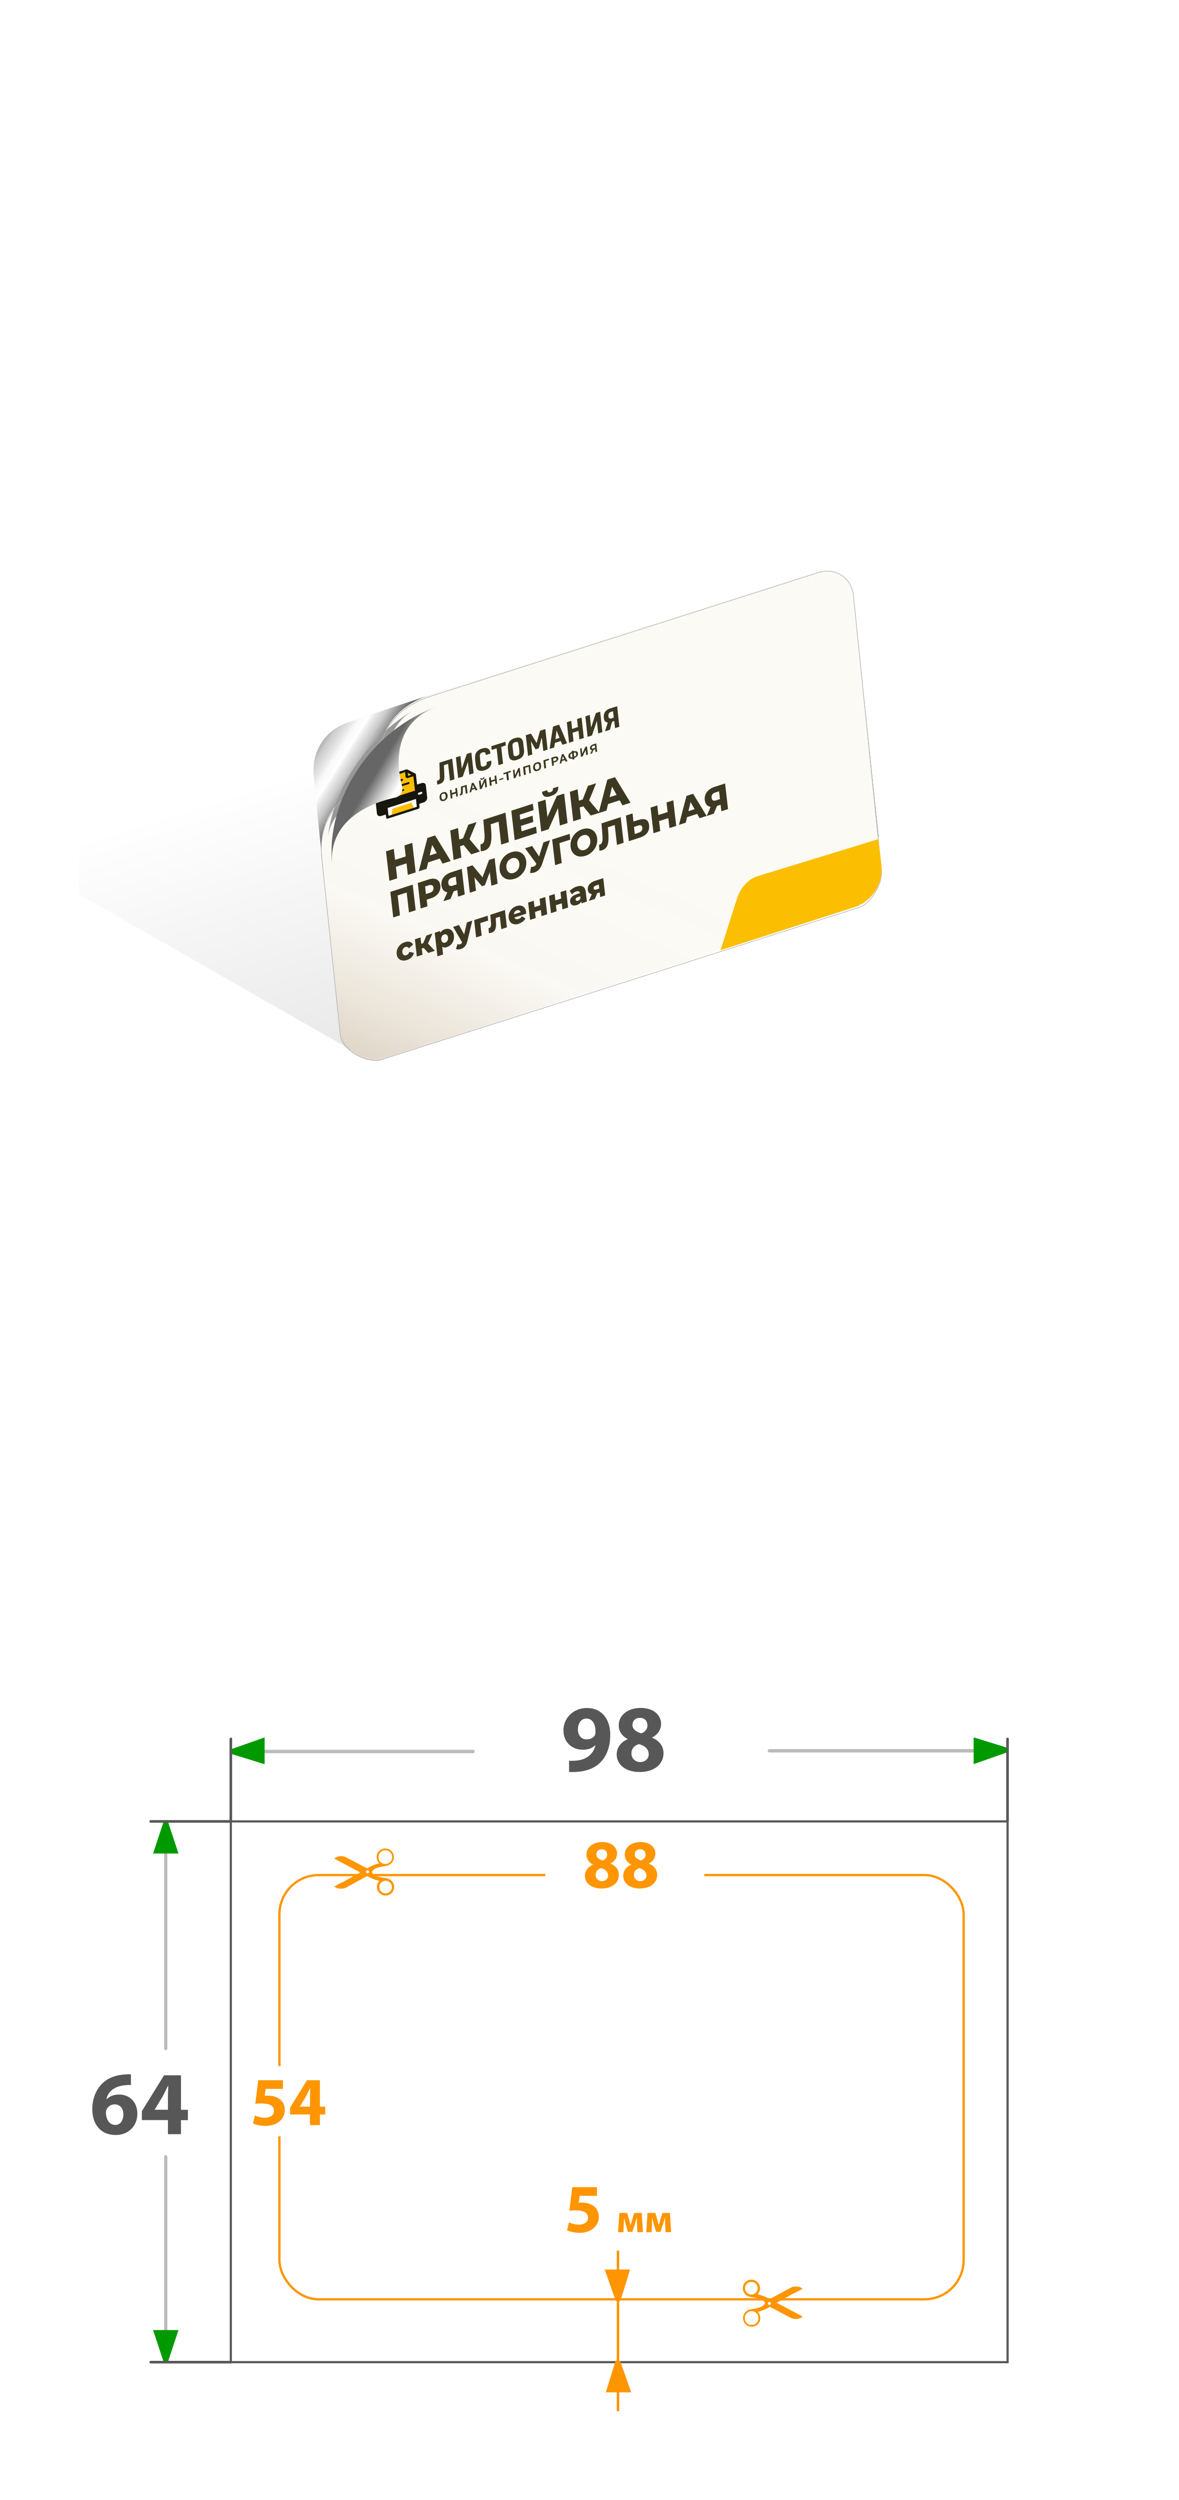 <?xml version="1.0" encoding="UTF-8"?>
<svg id="_Слой_2" data-name="Слой 2" xmlns="http://www.w3.org/2000/svg" xmlns:xlink="http://www.w3.org/1999/xlink" viewBox="0 0 180 381.63">
  <defs>
    <style>
      .cls-1 {
        fill: #fdf9f3;
      }

      .cls-1, .cls-2, .cls-3, .cls-4, .cls-5, .cls-6, .cls-7, .cls-8, .cls-9, .cls-10, .cls-11, .cls-12, .cls-13, .cls-14, .cls-15, .cls-16 {
        stroke-width: 0px;
      }

      .cls-2 {
        fill: url(#_Безымянный_градиент_187-2);
        filter: url(#drop-shadow-4);
      }

      .cls-17 {
        stroke-width: .4px;
      }

      .cls-17, .cls-18, .cls-19, .cls-20, .cls-21, .cls-22, .cls-23 {
        stroke-miterlimit: 10;
      }

      .cls-17, .cls-5, .cls-7, .cls-19, .cls-20 {
        fill: none;
      }

      .cls-17, .cls-19, .cls-20 {
        stroke-linecap: round;
      }

      .cls-17, .cls-23 {
        stroke: #585858;
      }

      .cls-18 {
        fill: url(#_Безымянный_градиент_24);
        stroke: #b2b2b2;
        stroke-width: .09px;
      }

      .cls-3 {
        fill: url(#_Безымянный_градиент_187);
        filter: url(#drop-shadow-2);
      }

      .cls-4 {
        fill: #fcbe00;
      }

      .cls-5 {
        filter: url(#drop-shadow-1);
      }

      .cls-6 {
        fill: url(#_Безымянный_градиент_38);
      }

      .cls-8 {
        fill: #575757;
      }

      .cls-24 {
        clip-path: url(#clippath-1);
      }

      .cls-9 {
        fill: url(#_Безымянный_градиент_216);
        filter: url(#drop-shadow-3);
      }

      .cls-19 {
        stroke-width: .5px;
      }

      .cls-19, .cls-20 {
        stroke: #bcbcbc;
      }

      .cls-10 {
        fill: #009a00;
      }

      .cls-20 {
        stroke-width: .53px;
      }

      .cls-11 {
        fill: #ff9500;
      }

      .cls-12 {
        fill: #16150e;
      }

      .cls-13 {
        fill: url(#_Безымянный_градиент_279);
      }

      .cls-25 {
        clip-path: url(#clippath);
      }

      .cls-21 {
        stroke-width: .35px;
      }

      .cls-21, .cls-16, .cls-22, .cls-23 {
        fill: #fff;
      }

      .cls-21, .cls-22 {
        stroke: #ff9500;
      }

      .cls-14 {
        fill: #fbfaf5;
      }

      .cls-15 {
        fill: #3d3821;
      }

      .cls-22 {
        stroke-dasharray: 0 2.51;
        stroke-width: .25px;
      }

      .cls-23 {
        stroke-width: .33px;
      }
    </style>
    <clipPath id="clippath">
      <rect class="cls-7" x="111.2" y="346.5" width="12.86" height="9.21" transform="translate(-93.9 47.18) rotate(-16.32)"/>
    </clipPath>
    <clipPath id="clippath-1">
      <rect class="cls-7" x="49.52" y="281.6" width="12.86" height="9.21" transform="translate(190.05 545.17) rotate(163.68)"/>
    </clipPath>
    <linearGradient id="_Безымянный_градиент_38" data-name="Безымянный градиент 38" x1="65.78" y1="111.37" x2="102.37" y2="228.45" gradientUnits="userSpaceOnUse">
      <stop offset="0" stop-color="#000" stop-opacity="0"/>
      <stop offset="1" stop-color="#000" stop-opacity=".25"/>
    </linearGradient>
    <linearGradient id="_Безымянный_градиент_279" data-name="Безымянный градиент 279" x1="49.57" y1="95.72" x2="80.15" y2="114.99" gradientUnits="userSpaceOnUse">
      <stop offset=".25" stop-color="#b2b2b2"/>
      <stop offset=".27" stop-color="#cdcdcd"/>
      <stop offset=".31" stop-color="#e8e8e8"/>
      <stop offset=".33" stop-color="#f9f9f9"/>
      <stop offset=".36" stop-color="#fff"/>
      <stop offset=".37" stop-color="#f0f0f0"/>
      <stop offset=".41" stop-color="#cbcbcb"/>
      <stop offset=".45" stop-color="#8f8f8f"/>
      <stop offset=".48" stop-color="#666"/>
    </linearGradient>
    <filter id="drop-shadow-1" filterUnits="userSpaceOnUse">
      <feOffset dx="1.58" dy="1.58"/>
      <feGaussianBlur result="blur" stdDeviation="2.11"/>
      <feFlood flood-color="#000" flood-opacity=".25"/>
      <feComposite in2="blur" operator="in"/>
      <feComposite in="SourceGraphic"/>
    </filter>
    <linearGradient id="_Безымянный_градиент_187" data-name="Безымянный градиент 187" x1="64.83" y1="107.06" x2="63.54" y2="105.9" gradientUnits="userSpaceOnUse">
      <stop offset=".2" stop-color="#b2b2b2"/>
      <stop offset=".26" stop-color="#cdcdcd"/>
      <stop offset=".34" stop-color="#e8e8e8"/>
      <stop offset=".4" stop-color="#f9f9f9"/>
      <stop offset=".46" stop-color="#fff"/>
      <stop offset=".48" stop-color="#f0f0f0"/>
      <stop offset=".54" stop-color="#cbcbcb"/>
      <stop offset=".61" stop-color="#8f8f8f"/>
      <stop offset=".66" stop-color="#666"/>
    </linearGradient>
    <filter id="drop-shadow-2" filterUnits="userSpaceOnUse">
      <feOffset dx="1.58" dy="1.58"/>
      <feGaussianBlur result="blur-2" stdDeviation="2.11"/>
      <feFlood flood-color="#000" flood-opacity=".25"/>
      <feComposite in2="blur-2" operator="in"/>
      <feComposite in="SourceGraphic"/>
    </filter>
    <linearGradient id="_Безымянный_градиент_216" data-name="Безымянный градиент 216" x1="-390.08" y1="1126.04" x2="-397.77" y2="1119.19" gradientTransform="translate(328.77 -1188.11) rotate(-17.39) scale(1.1 1.04) skewX(-9.98)" gradientUnits="userSpaceOnUse">
      <stop offset="0" stop-color="#f0f0f0"/>
      <stop offset=".5" stop-color="#989898"/>
      <stop offset="1" stop-color="#989898"/>
    </linearGradient>
    <filter id="drop-shadow-3" filterUnits="userSpaceOnUse">
      <feOffset dx=".81" dy=".81"/>
      <feGaussianBlur result="blur-3" stdDeviation="1.09"/>
      <feFlood flood-color="#000" flood-opacity=".25"/>
      <feComposite in2="blur-3" operator="in"/>
      <feComposite in="SourceGraphic"/>
    </filter>
    <linearGradient id="_Безымянный_градиент_24" data-name="Безымянный градиент 24" x1="105.36" y1="99.59" x2="67.57" y2="186.61" gradientUnits="userSpaceOnUse">
      <stop offset=".33" stop-color="#c69c6d" stop-opacity="0"/>
      <stop offset=".58" stop-color="rgba(169, 128, 84, .11)" stop-opacity=".11"/>
      <stop offset="1" stop-color="#603813" stop-opacity=".4"/>
    </linearGradient>
    <linearGradient id="_Безымянный_градиент_187-2" data-name="Безымянный градиент 187" x1="-386.29" y1="1129.6" x2="-401.45" y2="1116.09" gradientTransform="translate(328.77 -1188.11) rotate(-17.39) scale(1.1 1.04) skewX(-9.98)" xlink:href="#_Безымянный_градиент_187"/>
    <filter id="drop-shadow-4" filterUnits="userSpaceOnUse">
      <feOffset dx="1.58" dy="1.58"/>
      <feGaussianBlur result="blur-4" stdDeviation="2.11"/>
      <feFlood flood-color="#000" flood-opacity=".25"/>
      <feComposite in2="blur-4" operator="in"/>
      <feComposite in="SourceGraphic"/>
    </filter>
  </defs>
  <g id="_Слой_1-2" data-name="Слой 1">
    <g>
      <rect class="cls-16" width="180" height="180"/>
      <g>
        <rect class="cls-16" y="201.63" width="180" height="180"/>
        <g>
          <rect class="cls-23" x="35.24" y="278.02" width="118.59" height="82.54"/>
          <g>
            <g>
              <path class="cls-8" d="M86.88,268.75c.29.03.52.01.96,0,.68-.04,1.37-.23,1.87-.58.63-.42,1.03-1.05,1.19-1.76l-.03-.02c-.42.44-1.05.69-1.91.69-1.6,0-2.94-1.11-2.94-2.96s1.49-3.41,3.57-3.41c2.43,0,3.58,1.87,3.58,4.08,0,1.98-.63,3.41-1.66,4.37-.9.82-2.16,1.25-3.63,1.31-.36.03-.76.01-1,0v-1.72ZM88.23,263.98c0,.82.45,1.52,1.34,1.52.61,0,1.04-.28,1.24-.61.07-.15.1-.29.1-.57.01-1.01-.36-2-1.4-2-.74,0-1.28.67-1.28,1.66Z"/>
              <path class="cls-8" d="M95.83,265.45c-.92-.48-1.37-1.25-1.37-2.08,0-1.6,1.44-2.67,3.34-2.67,2.21,0,3.13,1.28,3.13,2.43,0,.82-.44,1.62-1.38,2.08v.04c.93.35,1.75,1.14,1.75,2.35,0,1.72-1.44,2.88-3.64,2.88-2.4,0-3.51-1.35-3.51-2.64,0-1.14.66-1.92,1.69-2.38v-.03ZM99.04,267.78c0-.83-.63-1.33-1.49-1.56-.73.21-1.15.73-1.15,1.41-.01.69.51,1.33,1.34,1.33.77,0,1.3-.51,1.3-1.18ZM96.56,263.3c0,.64.57,1.05,1.33,1.28.51-.15.96-.61.96-1.19s-.33-1.18-1.15-1.18c-.76,0-1.14.51-1.14,1.09Z"/>
            </g>
            <g>
              <line class="cls-20" x1="36.29" y1="267.35" x2="72.21" y2="267.35"/>
              <path class="cls-10" d="M35.46,266.94l4.94-1.74v4.09l-4.94-1.53c-.31-.19-.3-.63,0-.81Z"/>
            </g>
            <g>
              <line class="cls-20" x1="117.47" y1="267.24" x2="152.77" y2="267.24"/>
              <path class="cls-10" d="M153.59,267.54l-4.94,1.74v-4.09l4.94,1.53c.31.19.3.63,0,.81Z"/>
            </g>
            <line class="cls-17" x1="35.24" y1="278.02" x2="35.24" y2="265.43"/>
            <line class="cls-17" x1="153.82" y1="278.02" x2="153.82" y2="265.43"/>
          </g>
          <line class="cls-19" x1="25.3" y1="280.06" x2="25.3" y2="312.69"/>
          <line class="cls-19" x1="25.3" y1="329.21" x2="25.3" y2="359.9"/>
          <g>
            <path class="cls-10" d="M24.92,360.34l-1.55-4.68h3.88l-1.55,4.68c-.18.29-.6.29-.77,0Z"/>
            <line class="cls-17" x1="23.01" y1="360.56" x2="35.24" y2="360.56"/>
          </g>
          <g>
            <path class="cls-10" d="M24.92,278.24l-1.55,4.68h3.88l-1.55-4.68c-.18-.29-.6-.29-.77,0Z"/>
            <line class="cls-17" x1="23.01" y1="278.02" x2="35.24" y2="278.02"/>
          </g>
          <g>
            <path class="cls-8" d="M19.99,318.25c-.24-.01-.48,0-.82.03-1.87.15-2.7,1.11-2.93,2.14h.04c.44-.44,1.08-.71,1.91-.71,1.51,0,2.78,1.06,2.78,2.93s-1.37,3.25-3.3,3.25c-2.41,0-3.58-1.78-3.58-3.93,0-1.69.62-3.1,1.6-4.01.88-.82,2.06-1.24,3.46-1.31.39-.04.65-.03.84-.01v1.62ZM18.84,322.76c0-.83-.44-1.55-1.34-1.55-.57,0-1.04.35-1.23.79-.07.12-.1.29-.1.54.04.95.5,1.81,1.46,1.81.73,0,1.2-.68,1.2-1.59Z"/>
            <path class="cls-8" d="M25.64,325.75v-2.14h-3.98v-1.37l3.39-5.47h2.58v5.27h1.06v1.58h-1.06v2.14h-1.99ZM25.64,322.03v-1.99c0-.54.03-1.09.05-1.67h-.04c-.29.58-.54,1.11-.84,1.67l-1.19,1.96v.03s2.02,0,2.02,0Z"/>
          </g>
          <g>
            <rect class="cls-21" x="42.66" y="286.21" width="104.46" height="64.76" rx="5.99" ry="5.99"/>
            <rect class="cls-22" x="47.87" y="292" width="94.06" height="53.18" rx="3.27" ry="3.27"/>
            <rect class="cls-16" x="36.75" y="315.37" width="14.33" height="10.72"/>
            <g>
              <path class="cls-11" d="M43.22,318.85h-2.66l-.15,1.05c.15-.02.27-.02.44-.02.65,0,1.33.15,1.8.5.52.35.83.92.83,1.72,0,1.28-1.1,2.4-2.94,2.4-.83,0-1.53-.19-1.91-.39l.29-1.2c.29.15.92.34,1.54.34.67,0,1.37-.32,1.37-1.04s-.56-1.14-1.93-1.14c-.38,0-.64.02-.92.06l.44-3.6h3.78v1.32Z"/>
              <path class="cls-11" d="M47.33,324.38v-1.63h-3.04v-1.04l2.58-4.18h1.97v4.02h.81v1.2h-.81v1.63h-1.52ZM47.33,321.55v-1.52c0-.41.02-.83.04-1.28h-.03c-.22.44-.41.84-.64,1.28l-.91,1.5v.02s1.54,0,1.54,0Z"/>
            </g>
            <g class="cls-25">
              <path class="cls-11" d="M121.33,350.01c.39-.21.77-.42,1.16-.63,0,0,.02-.01.03-.02h0s-.03-.04-.04-.05c-.2-.15-.42-.25-.66-.28-.22-.03-.44,0-.65,0-.07,0-.15.03-.22.06-.08.03-.17.08-.25.12-.66.36-1.33.72-1.99,1.08-.38.2-.76.41-1.13.61-.05.03-.09.03-.14,0-.07-.04-.14-.08-.2-.12-.46-.25-.96-.42-1.46-.55-.03,0-.06-.01-.09-.02,0-.01,0-.02,0-.02.03-.05.07-.1.1-.15.21-.31.29-.65.22-1.03-.13-.65-.74-1.05-1.26-1.05-.45,0-.81.17-1.08.52-.22.29-.3.63-.25,1,.09.58.52.95.99,1.09.12.04.25.05.38.07.37.06.73.12,1.09.21.36.09.65.27.87.57.07.09.07.13,0,.22-.18.27-.42.45-.73.55-.43.14-.88.21-1.32.29-.21.04-.42.09-.61.21-.5.31-.74.86-.62,1.42.13.59.61.97,1.08,1.02.18.02.35.03.53-.02.68-.17,1.22-.89.91-1.75-.05-.14-.14-.26-.23-.39-.02-.03-.04-.05-.06-.09.03,0,.06-.02.08-.02.55-.15,1.09-.34,1.58-.65.04-.03.08-.05.13-.07.03-.02.06-.01.09,0,.15.08.3.16.45.23.91.48,1.82.95,2.72,1.43.08.04.15.08.23.1.15.05.31.06.46.07.41.02.78-.1,1.11-.36h0c-.19-.11-.38-.22-.58-.32-1.07-.57-2.14-1.13-3.21-1.7-.06-.03-.11-.06-.18-.1.03-.02.05-.03.08-.05.89-.49,1.78-.98,2.67-1.47ZM115.67,349.38c-.02.46-.48.87-.98.86-.53-.01-.96-.46-.95-.99,0-.49.44-.98,1.01-.93.25-.02.47.09.65.27.22.22.28.49.27.79ZM115.21,354.78c-.15.09-.31.08-.5.08-.23.04-.45-.06-.64-.23-.19-.17-.31-.38-.35-.64-.08-.55.24-1.03.78-1.18.37-.1.7.01.98.26.22.19.3.43.31.72.02.46-.2.76-.57.98ZM117.47,351.83c-.13,0-.24-.1-.24-.23,0-.13.11-.24.23-.24.13,0,.24.12.24.25,0,.1-.13.22-.24.22Z"/>
            </g>
            <g class="cls-24">
              <path class="cls-11" d="M52.25,287.29c-.39.21-.77.42-1.16.63,0,0-.02.01-.03.02h0s.03.04.04.05c.2.15.42.25.66.28.22.03.44,0,.65,0,.07,0,.15-.03.22-.06.08-.03.17-.08.25-.12.66-.36,1.33-.72,1.99-1.08.38-.2.76-.41,1.13-.61.05-.03.09-.03.14,0,.07.04.14.08.2.12.46.25.96.42,1.46.55.03,0,.06.01.09.02,0,.01,0,.02,0,.02-.03.05-.07.1-.1.15-.21.31-.29.65-.22,1.03.13.65.74,1.05,1.26,1.05.45,0,.81-.17,1.08-.52.22-.29.3-.63.25-1-.09-.58-.52-.95-.99-1.09-.12-.04-.25-.05-.38-.07-.37-.06-.73-.12-1.09-.21-.36-.09-.65-.27-.87-.57-.07-.09-.07-.13,0-.22.18-.27.42-.45.73-.55.43-.14.88-.21,1.32-.29.21-.04.42-.09.61-.21.5-.31.74-.86.62-1.42-.13-.59-.61-.97-1.08-1.02-.18-.02-.35-.03-.53.02-.68.17-1.22.89-.91,1.75.05.14.14.26.23.39.02.03.04.05.06.09-.03,0-.06.02-.08.02-.55.15-1.09.34-1.58.65-.04.03-.08.05-.13.07-.03.02-.06.01-.09,0-.15-.08-.3-.16-.45-.23-.91-.48-1.82-.95-2.72-1.43-.08-.04-.15-.08-.23-.1-.15-.05-.31-.06-.46-.07-.41-.02-.78.1-1.11.36h0c.19.11.38.22.58.32,1.07.57,2.14,1.13,3.21,1.7.06.03.11.06.18.1-.03.02-.05.03-.08.05-.89.49-1.78.98-2.67,1.47ZM57.91,287.93c.02-.46.48-.87.98-.86.53.01.96.46.95.99,0,.49-.44.98-1.01.93-.25.02-.47-.09-.65-.27-.22-.22-.28-.49-.27-.79ZM58.37,282.52c.15-.09.31-.08.5-.08.23-.04.45.06.64.23.19.17.31.38.35.64.08.55-.24,1.03-.78,1.18-.37.1-.7-.01-.98-.26-.22-.19-.3-.43-.31-.72-.02-.46.2-.76.57-.98ZM56.11,285.48c.13,0,.24.1.24.23,0,.13-.11.24-.23.24-.13,0-.24-.12-.24-.25,0-.1.13-.22.24-.22Z"/>
            </g>
            <rect class="cls-16" x="83.24" y="281.75" width="24.28" height="9.28"/>
            <g>
              <path class="cls-11" d="M90.52,284.61c-.67-.35-.99-.91-.99-1.51,0-1.16,1.04-1.93,2.41-1.93,1.6,0,2.27.93,2.27,1.76,0,.59-.32,1.17-1,1.51v.03c.67.25,1.27.82,1.27,1.7,0,1.24-1.04,2.09-2.64,2.09-1.74,0-2.54-.98-2.54-1.91,0-.82.47-1.39,1.22-1.72v-.02ZM92.84,286.29c0-.6-.45-.96-1.08-1.13-.53.15-.83.53-.83,1.02-.01.5.37.96.97.96.56,0,.94-.37.94-.85ZM91.04,283.05c0,.46.41.76.96.93.37-.11.7-.44.7-.86s-.24-.85-.83-.85c-.55,0-.82.37-.82.79Z"/>
              <path class="cls-11" d="M96.37,284.61c-.67-.35-.99-.91-.99-1.51,0-1.16,1.04-1.93,2.41-1.93,1.6,0,2.27.93,2.27,1.76,0,.59-.32,1.17-1,1.51v.03c.67.25,1.27.82,1.27,1.7,0,1.24-1.04,2.09-2.64,2.09-1.74,0-2.54-.98-2.54-1.91,0-.82.47-1.39,1.22-1.72v-.02ZM98.69,286.29c0-.6-.45-.96-1.08-1.13-.53.15-.83.53-.83,1.02-.01.5.37.96.97.96.56,0,.94-.37.94-.85ZM96.9,283.05c0,.46.41.76.96.93.37-.11.7-.44.7-.86s-.24-.85-.83-.85c-.55,0-.82.37-.82.79Z"/>
            </g>
            <g>
              <g>
                <path class="cls-11" d="M91.16,335.17h-2.66l-.15,1.05c.15-.02.27-.02.44-.02.65,0,1.33.15,1.8.5.52.35.83.92.83,1.72,0,1.28-1.1,2.4-2.94,2.4-.83,0-1.53-.19-1.91-.39l.3-1.2c.29.15.92.34,1.54.34.66,0,1.37-.32,1.37-1.04s-.56-1.14-1.93-1.14c-.38,0-.64.02-.92.06l.44-3.6h3.77v1.32Z"/>
                <path class="cls-11" d="M94.59,337.78h1.16l.32,1.11c.05.17.13.47.19.74h.02c.05-.2.15-.52.23-.8l.32-1.04h1.15l.18,2.93h-.85l-.05-1.17c0-.25-.02-.68-.03-1.03h-.02c-.11.39-.13.49-.28.96l-.39,1.19h-.67l-.35-1.16c-.08-.28-.17-.7-.24-.97h-.02c-.01.37-.02.78-.03,1.03l-.05,1.16h-.82l.2-2.93Z"/>
                <path class="cls-11" d="M98.89,337.78h1.16l.32,1.11c.05.17.13.47.19.74h.02c.05-.2.15-.52.23-.8l.32-1.04h1.15l.18,2.93h-.85l-.05-1.17c0-.25-.02-.68-.03-1.03h-.02c-.11.39-.13.49-.28.96l-.39,1.19h-.67l-.35-1.16c-.08-.28-.17-.7-.24-.97h-.02c-.01.37-.02.78-.03,1.03l-.05,1.16h-.82l.2-2.93Z"/>
              </g>
              <path class="cls-11" d="M94.72,360.49l1.65,4.68h-3.88s1.45-4.68,1.45-4.68c.18-.29.6-.29.77,0Z"/>
              <rect class="cls-11" x="82.08" y="355.6" width="24.52" height=".38" transform="translate(450.14 261.45) rotate(90)"/>
              <path class="cls-11" d="M93.97,351.1l-1.65-4.68h3.88l-1.45,4.68c-.18.29-.6.29-.77,0Z"/>
            </g>
          </g>
        </g>
      </g>
      <path class="cls-6" d="M11.6,44.33c.31,1.42.47,2.87.47,4.33v87.86l43.21,24.7,79.33-26.62L11.6,44.33Z"/>
      <path class="cls-13" d="M131.48,131.53l-74.72,23.84c-2.38.75-4.85-.86-5.15-3.33l-2.31-20.05c-.67-5.66-1.12-10.43-1.41-13.86-.29-3.46,1.79-6.66,5.07-7.8,3.74-1.3,9.18-3.14,15.72-5.19l56.37-17.91c1.23-.39,5.1,2.37,5.25,3.65l3.8,36.49c.23,1.91-.79,3.59-2.62,4.16Z"/>
      <path class="cls-14" d="M125.12,87.14c2.41-.77,4.92.87,5.19,3.39l4.3,42.27c.14,1.76-1.53,4.9-3.43,5.49l-73.03,23.26c-2.13.59-5.92-1.51-6.15-3.7l-2.83-26.92c-.02-.14-.03-.27-.04-.41-.84-9.39,8.76-11.87,8.76-11.87,0,0-1.94-9.26,7.57-12.5.13-.04.26-.09.39-.13l59.27-18.9Z"/>
      <path class="cls-5" d="M59.82,118.49c.2.74-.28,1.49-1.03,1.65-2.9.63-9.08,2.66-9.66,8.55l-.09-.87c.31-8.71,6.27-17.32,14.59-20.96l.44-.15c-5.85,2.86-5,9-4.25,11.77Z"/>
      <path class="cls-3" d="M65,106.33c-.32.12-.63.25-.92.39l-.44.15c.44-.2.9-.38,1.37-.54Z"/>
      <path class="cls-9" d="M58.38,118.96s-8.6,2.18-9.15,8.19c.69-7.62,6.58-15.93,13.1-19.52-5.73,3.16-3.95,11.33-3.95,11.33Z"/>
      <path class="cls-7" d="M131.18,138.29l-73.03,23.26c-2.26.72-5.9-1.35-6.15-3.7l-2.98-28.22c.21-6.82,6.87-8.86,9.77-9.49.75-.16,1.22-.91,1.03-1.65-.75-2.77-1.6-8.91,4.25-11.77l60.97-19.48c2.61-.81,4.99.63,5.25,3.65l4.31,41.91c.2,1.89-1.62,4.92-3.43,5.49Z"/>
      <g>
        <path class="cls-15" d="M60.64,134.07l-1.19.38-.52-4.5,1.19-.38.52,4.5ZM62.14,131.76l-1.79.58-.12-1.06,1.79-.58.12,1.06ZM61.75,129.04l1.19-.38.52,4.5-1.19.38-.52-4.5Z"/>
        <path class="cls-15" d="M63.93,133l1.33-5.1,1.17-.38,2.38,3.9-1.24.4-1.9-3.41.47-.15-1,4.35-1.21.39ZM64.84,131.8l.2-1.04,2.05-.66.41.84-2.66.86Z"/>
        <path class="cls-15" d="M69.26,131.27l-.52-4.5,1.18-.38.52,4.5-1.18.38ZM69.9,129.28l-.12-1.03,1.52-.49.12,1.03-1.52.49ZM71.58,128.33l-1.11.23,1.03-2.68,1.25-.4-1.17,2.85ZM71.94,130.41l-1.43-1.76.88-.91,1.88,2.24-1.34.43Z"/>
        <path class="cls-15" d="M73.95,129.84c-.08.03-.17.05-.26.06-.09.02-.19.03-.29.03l-.05-1.06c.06,0,.11-.02.17-.03.16-.05.28-.16.35-.33.07-.17.1-.38.11-.65,0-.26,0-.57-.04-.91l-.15-1.81,3.38-1.1.52,4.5-1.17.38-.43-3.78.29.2-1.7.55.21-.37.09,1.04c.04.44.06.84.05,1.21,0,.36-.04.69-.11.96-.07.28-.18.51-.33.69s-.36.32-.63.41Z"/>
        <path class="cls-15" d="M79.65,126.89l2.19-.71.11.98-3.37,1.09-.52-4.5,3.29-1.07.11.98-2.12.69.29,2.53ZM79.36,125.14l1.95-.63.11.95-1.95.63-.11-.95Z"/>
        <path class="cls-15" d="M82.63,126.94l-.52-4.5,1.17-.38.3,2.64,1.43-3.21,1.12-.36.52,4.5-1.17.38-.3-2.64-1.42,3.2-1.12.36ZM84.09,121.52c-.44.14-.76.15-.97.03-.21-.12-.34-.35-.38-.68l.8-.26c.02.15.07.25.15.3.08.05.19.05.34,0,.15-.05.26-.12.32-.22.06-.1.08-.22.07-.37l.8-.26c.04.33-.03.62-.21.87-.17.25-.48.44-.92.58Z"/>
        <path class="cls-15" d="M87.52,125.36l-.52-4.5,1.18-.38.52,4.5-1.18.38ZM88.16,123.36l-.12-1.03,1.52-.49.12,1.03-1.52.49ZM89.84,122.41l-1.11.23,1.03-2.68,1.25-.4-1.16,2.85ZM90.2,124.49l-1.43-1.76.88-.91,1.88,2.24-1.34.43Z"/>
        <path class="cls-15" d="M91.39,124.11l1.33-5.1,1.17-.38,2.37,3.9-1.23.4-1.9-3.41.47-.15-1,4.35-1.21.39ZM92.31,122.9l.2-1.04,2.05-.66.41.84-2.66.86Z"/>
        <path class="cls-15" d="M60.04,140.05l-.45-3.91,3.42-1.11.45,3.91-1.02.33-.38-3.28.26.17-1.84.59.2-.32.38,3.28-1.01.33Z"/>
        <path class="cls-15" d="M64.23,138.69l-.45-3.91,1.66-.54c.33-.11.62-.14.88-.11.25.04.46.14.62.32.16.17.25.41.29.71.03.29,0,.57-.11.83-.11.26-.27.49-.5.68-.23.2-.51.35-.84.45l-1.09.35.4-.63.17,1.5-1.03.33ZM65.1,136.97l-.52-.36,1.03-.33c.22-.07.37-.17.46-.31.09-.14.13-.29.11-.47-.02-.18-.09-.31-.21-.37-.12-.07-.28-.06-.5,0l-1.03.33.4-.66.25,2.16Z"/>
        <path class="cls-15" d="M69.93,136.85l-.14-1.21.27.15-.92.3c-.33.11-.61.14-.86.1-.25-.04-.45-.15-.6-.32-.15-.18-.24-.41-.28-.71-.04-.31,0-.6.11-.86s.28-.5.51-.69c.23-.2.51-.35.84-.46l1.64-.53.45,3.91-1.01.33ZM67.69,137.57l.75-1.71,1.04-.34-.7,1.69-1.08.35ZM69.75,135.28l-.2-1.75.28.19-.85.27c-.2.07-.35.16-.44.3-.09.13-.12.3-.1.5.02.2.09.33.21.4s.27.07.46,0l.86-.28-.21.35Z"/>
        <path class="cls-15" d="M71.73,136.26l-.45-3.91.85-.27,1.81,2.17-.45.14,1.17-3.13.85-.27.46,3.9-.95.31-.28-2.36.16-.05-.87,2.33-.46.15-1.36-1.61.19-.06.27,2.36-.95.31Z"/>
        <path class="cls-15" d="M78.53,134.14c-.29.09-.57.13-.82.11-.26-.02-.49-.09-.69-.22-.2-.13-.37-.29-.5-.51-.13-.21-.21-.47-.24-.76-.03-.29-.01-.58.06-.86.07-.28.19-.54.35-.78.16-.24.36-.46.59-.63.23-.18.5-.32.79-.41.29-.09.57-.13.83-.11.26.02.49.09.69.22.2.12.37.29.5.51.13.21.21.47.25.76.03.29.01.58-.06.86-.07.28-.19.54-.35.78-.16.24-.36.45-.59.63-.23.18-.5.32-.79.41ZM78.43,133.23c.14-.04.27-.11.38-.2.11-.09.21-.2.29-.33.08-.13.13-.27.17-.42.03-.15.04-.32.02-.48-.02-.17-.06-.32-.13-.44-.07-.12-.15-.21-.25-.28-.1-.07-.21-.11-.34-.12-.12-.01-.26,0-.4.05-.14.04-.26.11-.38.2-.11.09-.21.2-.29.33-.08.13-.13.27-.17.42-.03.15-.04.31-.02.49.02.17.06.31.13.43.07.12.15.22.25.29.1.07.21.11.34.12.13.01.26,0,.4-.05Z"/>
        <path class="cls-15" d="M82.2,132.26l-2.04-2.78,1.09-.35,1.43,2.17-.47.96ZM81.07,132.33c.21,0,.38-.04.51-.1.13-.07.23-.19.31-.39l.14-.34.08-.13.86-2.79,1-.33-1.16,3.51c-.11.35-.26.63-.45.87-.19.23-.4.4-.65.5-.24.1-.51.14-.79.11l.15-.89Z"/>
        <path class="cls-15" d="M84.75,132.05l-.45-3.91,2.67-.86.09.88-1.88.61.2-.32.38,3.28-1.01.33Z"/>
        <path class="cls-15" d="M89.36,130.63c-.29.09-.57.13-.82.11-.26-.02-.49-.09-.69-.22-.2-.13-.37-.29-.5-.51-.13-.21-.21-.47-.24-.76-.03-.29-.01-.58.06-.86.07-.28.19-.54.35-.78.16-.24.36-.46.59-.63.24-.18.5-.32.79-.41.29-.09.57-.13.83-.11.26.02.49.09.69.22.2.12.37.29.5.51.13.21.21.47.25.76.03.29.01.58-.06.86-.07.28-.19.54-.35.78-.16.24-.36.45-.59.63-.23.18-.5.32-.79.41ZM89.26,129.72c.14-.04.27-.11.38-.2.11-.09.21-.2.29-.33.08-.13.13-.27.17-.42.03-.15.04-.32.02-.48-.02-.17-.06-.32-.13-.44-.07-.12-.15-.21-.25-.28-.1-.07-.21-.11-.34-.12-.13-.01-.26,0-.4.05-.14.04-.26.11-.38.2-.11.09-.21.2-.29.33-.08.13-.13.27-.17.42-.04.15-.04.31-.02.49.02.17.06.31.13.43.07.12.15.22.25.29.1.07.21.11.34.12s.26,0,.4-.05Z"/>
        <path class="cls-15" d="M91.98,129.77c-.07.02-.14.04-.22.05-.08.01-.16.03-.25.03l-.05-.92s.1-.01.14-.03c.14-.05.24-.14.3-.29.06-.14.09-.33.09-.56,0-.23,0-.49-.03-.79l-.13-1.58,2.93-.95.45,3.91-1.01.33-.38-3.28.25.17-1.47.48.18-.32.08.9c.03.38.05.73.04,1.05,0,.32-.03.59-.09.83-.06.24-.15.44-.29.6-.13.16-.32.28-.54.35Z"/>
        <path class="cls-15" d="M97.55,125.14c.44-.14.8-.15,1.07-.02s.43.41.48.84c.05.46-.04.85-.29,1.17s-.61.56-1.08.71l-1.72.56-.45-3.91,1.01-.33.14,1.24.84-.27ZM97.56,127.08c.17-.06.3-.15.4-.28.09-.13.13-.29.1-.47-.02-.19-.09-.3-.2-.34s-.25-.04-.43.02l-.64.21.12,1.08.64-.21Z"/>
        <path class="cls-15" d="M100.8,126.85l-1.03.33-.45-3.91,1.03-.33.45,3.91ZM102.1,124.85l-1.55.5-.11-.92,1.55-.5.11.92ZM101.76,122.49l1.03-.33.45,3.91-1.03.33-.45-3.91Z"/>
        <path class="cls-15" d="M103.65,125.92l1.16-4.43,1.01-.33,2.06,3.38-1.07.35-1.65-2.96.41-.13-.87,3.77-1.05.34ZM104.44,124.88l.17-.9,1.78-.58.36.73-2.31.75Z"/>
        <path class="cls-15" d="M110.13,123.82l-.14-1.21.27.15-.92.3c-.33.11-.61.14-.86.1-.25-.04-.45-.15-.6-.32-.15-.18-.24-.41-.28-.71-.04-.31,0-.6.11-.86.11-.26.28-.5.51-.69.23-.2.51-.35.84-.46l1.64-.53.45,3.91-1.01.33ZM107.89,124.55l.75-1.71,1.03-.33-.7,1.69-1.08.35ZM109.95,122.26l-.2-1.75.28.19-.85.28c-.2.06-.35.16-.44.29-.09.13-.12.3-.1.5.02.2.09.33.21.4.11.07.27.07.46,0l.86-.28-.21.35Z"/>
      </g>
      <g>
        <path class="cls-15" d="M62.13,146.54c-.27.09-.52.11-.75.06-.23-.05-.41-.16-.56-.32-.15-.17-.23-.38-.26-.65-.03-.27,0-.52.1-.77.1-.24.25-.46.45-.64.2-.19.44-.32.71-.41.28-.09.53-.11.75-.04.22.06.38.19.49.4l-.63.58c-.07-.1-.15-.17-.25-.2-.09-.03-.19-.03-.29,0s-.19.09-.26.16c-.08.08-.13.17-.17.28-.04.11-.05.23-.03.36.02.14.05.24.11.32.06.08.13.13.22.15.09.02.18.02.28-.02s.19-.09.27-.17c.08-.08.14-.2.18-.34l.71.15c-.06.26-.18.48-.37.68-.19.19-.42.33-.7.42Z"/>
        <path class="cls-15" d="M63.64,146.01l-.3-2.64.86-.28.3,2.64-.86.28ZM64.14,144.87l-.08-.73.89-.29.08.73-.89.29ZM65.26,144.22l-.82.17.67-1.6.91-.3-.77,1.73ZM65.37,145.45l-.89-.99.65-.66,1.26,1.33-1.02.33Z"/>
        <path class="cls-15" d="M66.78,145.97l-.41-3.59.82-.27.05.45.1.88.15.86.16,1.39-.86.28ZM68.23,144.57c-.21.07-.39.08-.55.02-.16-.05-.29-.16-.39-.34-.1-.17-.17-.42-.2-.73-.04-.31-.03-.58.02-.81.05-.22.14-.41.28-.55.14-.15.31-.25.54-.33.22-.07.43-.08.63-.03.2.05.36.16.49.33.13.17.21.39.25.67.03.28,0,.54-.08.78-.08.24-.21.44-.38.61-.17.17-.37.29-.59.36ZM67.96,143.89c.1-.03.18-.08.25-.16s.12-.17.16-.28c.04-.11.05-.23.03-.36s-.05-.24-.11-.32c-.06-.08-.13-.13-.21-.15s-.17-.02-.27.01-.18.08-.25.16c-.07.07-.13.17-.16.27-.04.11-.04.23-.03.36.02.13.05.24.11.32.06.08.13.13.21.15.08.02.17.02.27-.01Z"/>
        <path class="cls-15" d="M70.58,143.88l-1.4-2.4.89-.29,1.04,1.88-.53.81ZM70.35,144.86c-.13.04-.26.06-.4.06s-.25-.02-.34-.07l.23-.75c.06.03.12.05.19.06.07,0,.14,0,.21-.02.09-.03.17-.08.21-.14.05-.06.09-.15.12-.26l.08-.34.06-.12.58-2.49.82-.27-.75,3.1c-.06.25-.13.46-.23.63-.1.16-.21.29-.34.39-.13.1-.28.17-.44.22Z"/>
        <path class="cls-15" d="M72.69,143.08l-.3-2.64,2.06-.67.08.74-1.39.45.16-.26.24,2.11-.86.28Z"/>
        <path class="cls-15" d="M74.64,142.44l-.05-.77s.04,0,.06-.01c.02,0,.03,0,.05-.01.08-.02.13-.06.17-.12.04-.05.07-.12.08-.2.02-.08.02-.17.02-.27,0-.1,0-.21-.02-.32l-.09-1.11,2.23-.72.3,2.64-.86.28-.24-2.12.21.15-.99.32.16-.28.04.63c.02.24.02.46.02.66,0,.2-.03.38-.08.54-.04.16-.11.29-.21.39-.1.11-.22.19-.38.24-.06.02-.12.03-.2.05-.07.01-.15.02-.23.03Z"/>
        <path class="cls-15" d="M79.26,141c-.29.09-.55.12-.78.07-.23-.05-.42-.16-.56-.32-.14-.17-.23-.38-.26-.65-.03-.26,0-.52.09-.76.09-.24.24-.46.43-.64.19-.18.42-.32.68-.4.24-.08.47-.1.68-.06.21.04.39.14.53.31s.23.4.26.69c0,.03,0,.07,0,.11s0,.08,0,.12l-1.95.63-.06-.49,1.49-.48-.31.24c0-.12-.04-.22-.1-.29-.05-.07-.12-.12-.21-.15-.08-.02-.18-.02-.28.01s-.19.09-.26.16c-.07.07-.12.16-.16.27-.03.1-.04.21-.03.33l.02.14c.01.13.05.23.11.31s.14.13.24.15c.1.02.21,0,.34-.03.12-.04.22-.09.3-.16.08-.07.16-.15.24-.26l.51.36c-.1.18-.24.33-.4.46-.17.13-.37.23-.6.31Z"/>
        <path class="cls-15" d="M80.93,140.41l-.3-2.64.86-.28.11.98.89-.29-.11-.98.86-.28.3,2.64-.86.28-.11-.93-.89.29.11.93-.86.28Z"/>
        <path class="cls-15" d="M84.12,139.38l-.3-2.64.86-.28.11.98.89-.29-.11-.98.86-.28.3,2.64-.86.28-.11-.93-.89.29.11.93-.86.28Z"/>
        <path class="cls-15" d="M88.77,137.87l-.06-.49-.07-.1-.1-.91c-.02-.15-.07-.25-.16-.3-.09-.05-.23-.05-.41,0-.12.04-.24.1-.35.18-.12.08-.21.17-.29.27l-.36-.53c.13-.14.29-.27.48-.39.19-.12.38-.21.58-.27.4-.13.72-.13.96,0,.24.12.39.4.44.82l.17,1.47-.8.26ZM88.05,138.15c-.2.06-.37.08-.51.06-.14-.03-.26-.09-.34-.19-.09-.1-.14-.23-.16-.38-.02-.16,0-.32.07-.46.06-.14.17-.27.33-.39s.36-.21.61-.3l.58-.19.06.48-.46.15c-.14.05-.23.1-.29.17-.05.07-.07.14-.06.22,0,.08.05.14.11.17.06.03.15.03.25,0,.09-.03.18-.08.25-.16.07-.08.12-.17.14-.29l.16.3c-.03.2-.1.36-.22.5-.12.14-.29.24-.5.31Z"/>
        <path class="cls-15" d="M91.64,136.94l-.1-.86.13.1-.63.2c-.37.12-.67.13-.9.04s-.36-.29-.4-.59c-.04-.32.05-.6.25-.84.2-.25.49-.43.87-.55l1.24-.4.3,2.64-.77.25ZM89.9,137.5l.54-1.21.87-.28-.49,1.2-.91.3ZM91.51,135.8l-.12-1,.14.19-.57.18c-.11.04-.2.09-.26.16-.06.07-.08.15-.07.26.02.2.15.26.39.19l.57-.18-.09.21Z"/>
      </g>
      <path class="cls-18" d="M125.09,87.37c2.41-.77,4.92.87,5.19,3.39l4.3,42.27c.14,1.76-1.53,4.9-3.43,5.49l-73.03,23.26c-2.13.59-5.92-1.51-6.15-3.7l-2.83-26.92c-.02-.14-.03-.27-.04-.41-.84-9.39,8.76-11.87,8.76-11.87,0,0-1.94-9.26,7.57-12.5.13-.04.26-.09.39-.13l59.27-18.9Z"/>
      <g>
        <g>
          <path class="cls-15" d="M81.94,113.38c.17-.62.33-1.21.5-1.82.27-.12.55-.21.82-.26.12,1.05.23,2.08.34,3.12l-.65.21c-.07-.65-.14-1.31-.22-1.97-.02,0-.03,0-.05,0-.14.51-.27,1.02-.41,1.53-.16.09-.32.13-.51.18-.22-.38-.45-.77-.67-1.16l-.03.02c.07.64.14,1.27.21,1.93l-.65.21c-.12-1.04-.23-2.09-.35-3.15.28-.08.54-.19.8-.23.3.47.54.95.85,1.4Z"/>
          <path class="cls-15" d="M90.97,108.85c.24-.08.45-.19.66-.19.11,1.04.22,2.06.34,3.09l-.64.2c-.07-.65-.14-1.29-.21-1.93-.22.75-.51,1.49-.74,2.24l-.67.21c-.11-1.04-.23-2.07-.34-3.11.21-.1.43-.16.67-.22.07.64.14,1.26.2,1.88,0,0,.02,0,.02,0,.24-.72.47-1.44.71-2.17Z"/>
          <path class="cls-15" d="M70.65,118.54l-.7.22c-.12-1.05-.24-2.09-.35-3.15l.69-.22c.07.63.14,1.26.21,1.89,0,0,.02,0,.03,0,.24-.73.49-1.46.73-2.19.22-.09.45-.16.7-.22.12,1.05.23,2.09.35,3.13-.11.08-.23.09-.33.13-.1.04-.21.07-.33.11-.07-.66-.15-1.31-.22-1.95-.25.76-.54,1.51-.78,2.26Z"/>
          <path class="cls-15" d="M67.1,116.41c.66-.21,1.3-.41,1.94-.61.12,1.06.24,2.1.35,3.15-.23.07-.45.14-.69.22-.1-.86-.19-1.71-.29-2.58l-.63.2c0,.25.02.51.03.76.01.4.04.79.03,1.19-.02.59-.36.89-1.07,1.02-.04-.18-.07-.36-.05-.56.42-.2.45-.26.43-.65-.03-.67-.04-1.34-.06-2.02,0-.04,0-.09.01-.14Z"/>
          <path class="cls-15" d="M86.54,110.25c.22-.08.44-.16.67-.21.05.41.09.81.13,1.22.3-.1.59-.19.89-.28-.04-.41-.09-.81-.13-1.22.24-.1.46-.16.69-.22.11,1.04.23,2.07.34,3.11l-.67.21c-.05-.43-.09-.86-.14-1.31l-.9.29c.05.43.09.86.14,1.31l-.68.22c-.11-1.03-.23-2.07-.34-3.12Z"/>
          <path class="cls-15" d="M74.87,115.03l-.68.21c-.02-.08-.05-.17-.07-.25-.03-.14-.12-.2-.28-.17-.44.06-.61.24-.58.63.03.43.08.86.14,1.28.02.1.08.18.13.27.21.04.42,0,.62-.14.24-.17.12-.36.16-.55l.65-.21c.15.26.04.9-.42,1.21-.28.19-.59.3-.89.34-.56.07-.88-.15-.98-.71-.08-.48-.16-.97-.14-1.48.02-.53.39-.98.96-1.17.18-.06.35-.11.53-.12.52-.04.86.31.84.87Z"/>
          <path class="cls-15" d="M75.83,114.23c-.27.08-.5.16-.74.23-.07-.18-.05-.37-.08-.56.74-.23,1.44-.46,2.16-.68l.06.54c-.23.12-.48.14-.71.27.09.84.19,1.68.28,2.54l-.69.22c-.09-.84-.19-1.69-.29-2.56Z"/>
          <path class="cls-15" d="M89.41,114.51c-.17.31-.32.62-.43.93l-.28.09c-.05-.42-.09-.84-.14-1.26l.24-.08.09.81s.02,0,.03,0c.15-.33.29-.66.44-.99l.26-.08c.05.42.09.83.14,1.25l-.27.08-.08-.76Z"/>
          <path class="cls-15" d="M79.11,117.28l.24-.08c.05.42.09.84.14,1.27l-.24.08-.08-.76c-.18.3-.32.61-.45.93l-.27.09c-.05-.42-.09-.83-.14-1.26.07-.05.15-.05.24-.09.03.27.06.54.09.81.01,0,.02,0,.03,0,.15-.33.3-.65.45-.99Z"/>
          <path class="cls-15" d="M75.9,119.62l-.25.08c-.02-.17-.04-.34-.06-.51l-.57.18.06.51-.28.09c-.05-.42-.09-.84-.14-1.26.09-.05.17-.07.27-.09.02.17.04.33.06.51l.57-.18c-.02-.17-.04-.34-.06-.5.09-.06.17-.07.26-.1.05.42.09.84.14,1.27Z"/>
          <path class="cls-15" d="M71.38,121.07l-.27.09c-.04-.35-.08-.69-.12-1.04-.11,0-.22.06-.33.09,0,.25,0,.48,0,.72-.01.32-.08.4-.43.5-.04-.05-.03-.13-.04-.2.03-.07.13-.04.16-.11.05-.36,0-.69.03-1.05l.86-.28c.05.42.09.84.14,1.27Z"/>
          <path class="cls-15" d="M80.27,118.23l-.28.09c-.05-.42-.09-.84-.14-1.26l1.07-.34c.05.42.09.84.14,1.26l-.24.08c-.04-.34-.08-.68-.11-1.03l-.54.17c.04.34.08.68.11,1.03Z"/>
          <path class="cls-15" d="M68.67,120.61l.25-.08c.02.17.04.34.06.51.2-.06.38-.12.58-.18-.02-.16-.04-.33-.06-.5.09-.06.18-.07.27-.1.05.43.1.85.14,1.28l-.25.08c-.02-.16-.04-.34-.06-.51l-.58.19c.02.17.04.34.06.52l-.26.08c-.05-.42-.1-.85-.14-1.27Z"/>
          <path class="cls-15" d="M77.71,119.04l-.3.09c-.04-.34-.08-.69-.12-1.04l-.4.13c-.04-.06-.04-.14-.04-.22.37-.12.74-.24,1.11-.36.04.06.03.13.04.21l-.42.13c.04.35.08.69.12,1.05Z"/>
          <path class="cls-15" d="M82.96,116.05l.83-.26c.04.06.03.14.03.22l-.55.18c.04.35.08.69.11,1.04l-.28.09c-.05-.42-.09-.83-.14-1.26Z"/>
          <g>
            <path class="cls-15" d="M73.26,120.47c-.05-.43-.1-.85-.14-1.27l.26-.08c.03.27.06.55.1.86.17-.38.31-.71.46-1.04l.27-.09c.05.42.09.84.14,1.27l-.26.08-.09-.83c-.17.36-.31.68-.44,1.01l-.29.09Z"/>
            <path class="cls-15" d="M73.47,118.77s.07.06.1.09c.13,0,.15-.09.18-.17.07-.03.14-.06.21-.06,0,.2-.07.28-.27.35-.23.08-.33.04-.4-.15.06-.02.12-.04.18-.06Z"/>
          </g>
          <path class="cls-15" d="M76.23,119.11l-.02-.18.62-.2c.02.05.03.11.02.18l-.62.2Z"/>
          <path class="cls-15" d="M79.89,113.37c-.1-.53-.35-.9-1.07-.76-.64.13-1.24.49-1.28,1.28-.02.52.06,1.02.15,1.51.04.24.14.45.36.57.36.2.77.08,1.19-.11.46-.2.73-.54.77-1.04.03-.29-.05-.55-.06-.77-.03-.26-.04-.47-.08-.67ZM79.31,114.9c0,.24-.16.41-.44.49-.27.08-.44,0-.48-.23-.04-.23-.05-.46-.08-.69-.02-.22-.05-.43-.07-.65-.02-.27.11-.44.39-.53.32-.11.47-.05.51.22.08.45.15.91.16,1.39Z"/>
          <path class="cls-15" d="M93.39,108.06c-.14.05-.29.09-.43.14-.07.03-.14.07-.2.11-.41.26-.57.61-.58,1.01,0,.48.06.89.61.97-.12.44-.31.88-.41,1.34.26-.08.49-.16.71-.23.04-.05.05-.1.07-.15.06-.27.14-.53.2-.8.07-.29.09-.31.42-.39.04.36.08.72.12,1.08l.66-.21c-.11-1.04-.22-2.07-.34-3.13-.29.09-.56.18-.82.26ZM93.71,109.54c-.24.04-.5.25-.69.09-.18-.16-.17-.43-.08-.69.11-.3.42-.26.64-.38.02.03.02.04.02.05.03.3.07.6.1.93Z"/>
          <path class="cls-15" d="M85.35,110.62c-.32.09-.61.17-.92.29-.16,1.13-.37,2.26-.51,3.4l.69-.22c.04-.23.08-.46.12-.7l.87-.28c.12.18.14.42.29.57l.68-.22c-.39-.97-.8-1.9-1.21-2.85ZM84.8,112.83c.06-.44.12-.88.18-1.34.15.38.29.75.44,1.14l-.62.2Z"/>
          <path class="cls-15" d="M87.57,114.67s0-.09-.05-.11l-.21.07c-.04.05,0,.09-.02.14-.39.2-.52.37-.51.64.01.34.13.42.63.41.03.04,0,.12.05.14.07-.03.16-.03.22-.09,0-.05,0-.1,0-.15.45-.23.57-.38.56-.65-.03-.38-.12-.44-.66-.4ZM87.39,115.56c-.2.08-.28.04-.31-.14-.04-.25.01-.35.25-.42.02.19.04.38.06.56ZM87.66,115.49l-.06-.58c.24-.09.32-.05.35.17.03.24-.02.32-.28.41Z"/>
          <path class="cls-15" d="M82.57,116.62c-.09-.27-.31-.36-.64-.25-.3.1-.49.3-.53.58-.03.19,0,.36.06.51.1.24.34.31.64.21.3-.11.47-.31.51-.6.02-.16,0-.31-.05-.45ZM82.32,117.2c-.04.13-.13.21-.26.25-.14.04-.25.02-.3-.07-.07-.13-.1-.27-.08-.44.02-.17.09-.29.29-.35.18-.05.27-.01.33.16.02.05.02.12.03.17.02.09.01.18-.02.27Z"/>
          <path class="cls-15" d="M68.24,121.13c-.11-.24-.32-.3-.62-.19-.3.1-.45.28-.5.57-.02.09-.02.18,0,.27,0,.13.04.25.12.35.21.29.78.16,1-.22.16-.29.12-.55.02-.78ZM68.01,121.79c-.04.12-.13.2-.26.24-.13.04-.23.02-.28-.08-.09-.16-.1-.36-.07-.56.02-.15.15-.2.27-.24.13-.04.23-.02.29.08.04.08.09.16.07.25.03.11,0,.21-.02.31Z"/>
          <path class="cls-15" d="M90.49,113.65c-.26.1-.42.3-.42.52,0,.21.1.32.31.34-.12.19-.19.37-.27.56l.29-.09c.14-.21.06-.53.47-.61l.05.44.25-.08c-.05-.43-.09-.84-.14-1.26-.19.06-.37.11-.54.18ZM90.85,114.16c-.16.04-.33.17-.47.06-.06-.04-.06-.12-.02-.2.09-.22.3-.15.45-.26l.04.4Z"/>
          <path class="cls-15" d="M84.78,115.48c-.21.03-.42.12-.62.18.05.43.09.85.14,1.27.09-.02.17-.04.26-.1l-.05-.41c.1-.03.19-.06.28-.09.28-.11.45-.31.45-.54,0-.23-.18-.36-.46-.31ZM84.5,116.22l-.04-.4c.36-.15.48-.15.5.02.02.17-.09.27-.46.37Z"/>
          <path class="cls-15" d="M86.02,115.08l-.25.08c-.11.47-.25.94-.33,1.41l.26-.08c.03-.11.06-.21.09-.32l.45-.14c.05.08.1.16.14.24l.27-.09c-.21-.37-.42-.73-.63-1.1ZM85.82,115.94c.03-.17.07-.33.11-.51.08.15.14.28.21.41l-.32.1Z"/>
          <path class="cls-15" d="M72.27,119.46l-.24.08c-.12.47-.23.95-.35,1.43.1-.01.19-.04.27-.09.05-.12.03-.22.09-.31l.45-.15c.05.08.09.16.14.24l.28-.09c-.22-.38-.44-.75-.65-1.11ZM72.08,120.33c.03-.16.07-.32.11-.5.08.14.14.26.22.4l-.32.1Z"/>
        </g>
        <g>
          <path class="cls-12" d="M58.9,124.33c-.22.07-.44.14-.66.21-.3.09-.55.01-.65-.21-.02-.04-.03-.09-.04-.14-.07-.62-.14-1.24-.21-1.86-.03-.29.2-.6.5-.72.21-.08.43-.14.64-.21.02,0,.05-.02.07-.02.01-.02,0-.04,0-.06-.09-.82-.19-1.65-.28-2.47-.02-.14.06-.24.22-.29,1.15-.36,2.31-.73,3.46-1.09.11-.04.2-.03.29.01.37.2.75.39,1.12.57.08.04.13.1.14.2.05.5.11.99.17,1.49.03,0,.06-.01.1-.02.22-.07.43-.15.65-.2.31-.07.56.08.59.35.07.63.15,1.25.21,1.88.03.31-.21.62-.57.74-.21.07-.43.14-.65.21.02.14.03.28.05.42,0,.04.01.08,0,.12-.01.11-.09.19-.22.23-.55.17-1.09.35-1.64.52-.98.31-1.95.63-2.93.94-.02,0-.04.01-.06.02-.13.04-.23,0-.24-.13-.02-.16-.04-.32-.06-.49Z"/>
          <path class="cls-4" d="M63.11,118.49c.08.73.17,1.46.25,2.19-1.44.46-2.88.92-4.32,1.38-.12-1.06-.24-2.13-.36-3.2,1.06-.33,2.11-.67,3.16-1,.02.02.01.04.01.06.03.21.05.42.07.63.02.18.19.26.39.19.24-.08.48-.15.73-.23.02,0,.05-.02.08-.02Z"/>
          <path class="cls-4" d="M63.16,123.31c-.42.13-.84.27-1.25.4-.67.21-1.34.43-2,.64-.02,0-.05.01-.07.02-.02-.02-.01-.05-.01-.08.03-.24.07-.48.11-.71.02-.1.08-.16.18-.2.02,0,.04-.01.06-.02.82-.26,1.63-.52,2.45-.78.02,0,.03-.01.05-.01.12-.03.19-.01.23.08.1.19.18.4.26.6,0,.02.02.04,0,.07Z"/>
          <path class="cls-1" d="M63.16,123.31c-.06-.18-.15-.35-.22-.52-.02-.05-.04-.1-.07-.15-.03-.07-.1-.09-.19-.06-.86.27-1.72.55-2.58.82-.09.03-.15.09-.16.17-.04.27-.08.53-.12.8-.17.05-.33.11-.5.16-.05-.4-.09-.8-.14-1.2,1.44-.46,2.88-.92,4.32-1.38.05.4.09.8.14,1.2l-.49.16Z"/>
          <path class="cls-1" d="M63.79,121.2c0-.06.02-.13.09-.17.16-.09.32-.15.49-.16.08,0,.11.06.11.15,0,.06-.06.14-.13.17-.13.06-.26.1-.38.12-.09.02-.14-.04-.17-.11Z"/>
          <path class="cls-4" d="M62.79,118.26c-.15.05-.32.1-.49.16-.02-.15-.03-.31-.05-.45.18.09.37.19.54.29Z"/>
          <path class="cls-12" d="M62.43,119.67c-.37.12-.75.24-1.13.36-.5.16-.99.32-1.49.47-.12.04-.19.01-.21-.07-.02-.07.03-.16.11-.2.02-.01.04-.02.07-.03.84-.27,1.69-.54,2.53-.8.15-.05.2,0,.21.11,0,.05-.03.1-.08.16Z"/>
          <path class="cls-12" d="M60.7,121.02c-.27.09-.54.17-.82.26-.12.04-.2,0-.21-.09-.01-.09.05-.17.17-.21.55-.18,1.11-.35,1.66-.53.11-.03.18,0,.19.1,0,.09-.06.18-.17.21-.28.09-.55.18-.83.26Z"/>
          <path class="cls-12" d="M60.53,119.46c-.27.09-.55.17-.82.26-.14.05-.2-.02-.21-.09-.01-.08.07-.18.17-.21.55-.18,1.1-.35,1.66-.52.1-.03.19,0,.19.1.01.09-.05.17-.16.21-.28.09-.56.18-.84.27h0Z"/>
        </g>
      </g>
      <path class="cls-4" d="M134.09,128.09l-18.45,5.66c-1.35.42-2.58,1.71-3.08,3.29l-2.56,8,20.38-6.55c2.78-.89,4.53-3.63,4.18-6.53l-.47-3.88Z"/>
      <path class="cls-2" d="M59.82,118.49c.2.74-.27,1.49-1.02,1.66-3.18.69-10.32,3.06-9.67,10.38-1.06-10.2,6.17-20.97,16.33-24.37-7.36,2.51-6.43,9.36-5.64,12.33Z"/>
    </g>
  </g>
</svg>